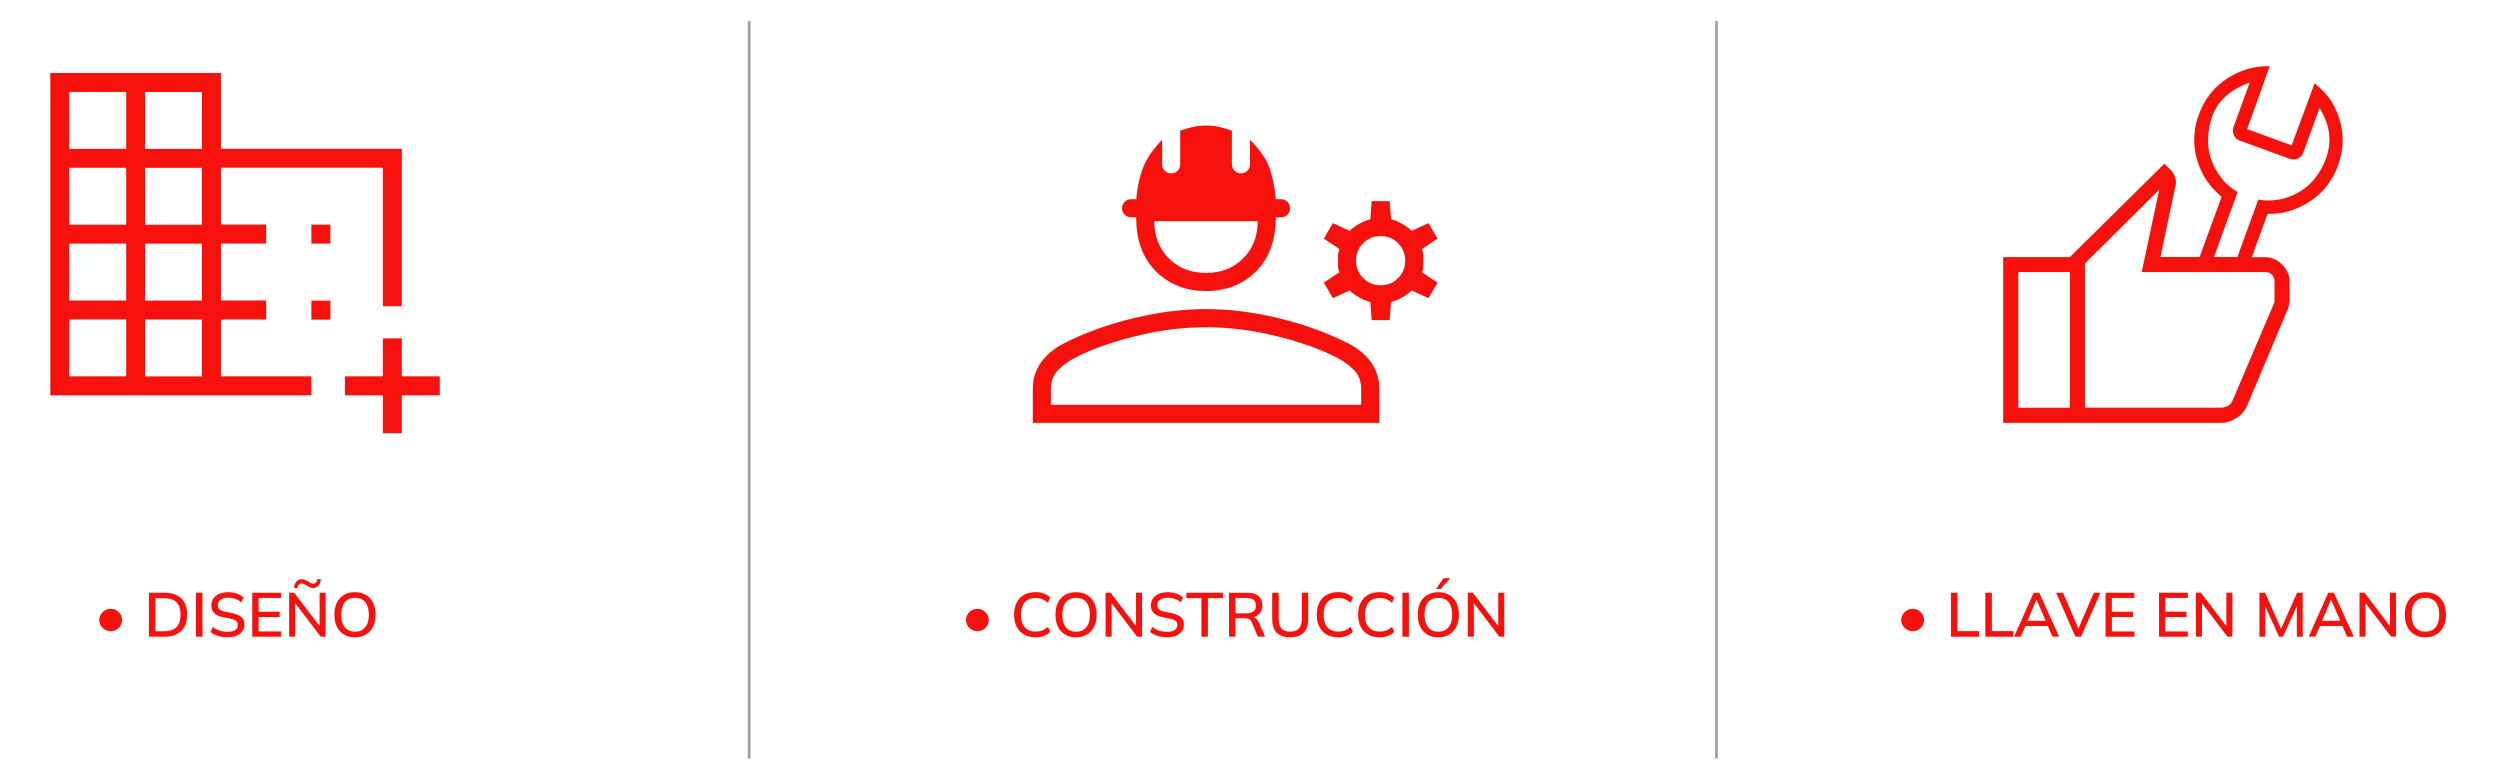 <svg xmlns="http://www.w3.org/2000/svg" id="Capa_1" data-name="Capa 1" viewBox="0 0 481 150"><g><path d="M21.29,121.43c-.39,0-.76-.09-1.09-.28s-.6-.45-.8-.77-.3-.69-.3-1.09c0-.37,.09-.72,.28-1.04s.45-.59,.78-.8c.33-.21,.71-.31,1.13-.31,.39,0,.75,.09,1.08,.28,.33,.19,.59,.44,.8,.76,.2,.32,.31,.69,.31,1.11,0,.39-.1,.75-.29,1.08-.2,.33-.46,.59-.79,.78-.33,.19-.7,.29-1.1,.29Z" style="fill: #f6110c;"></path><path d="M28.65,122.5v-8.46h2.93c.95,0,1.76,.16,2.42,.49s1.16,.8,1.5,1.43c.34,.63,.51,1.39,.51,2.3s-.17,1.66-.51,2.29-.84,1.11-1.5,1.45-1.47,.5-2.42,.5h-2.93Zm1.25-1.04h1.61c1.09,0,1.9-.26,2.43-.79,.53-.53,.8-1.33,.8-2.4s-.27-1.87-.8-2.39c-.53-.53-1.34-.79-2.43-.79h-1.61v6.37Z" style="fill: #f6110c;"></path><path d="M37.7,122.5v-8.46h1.25v8.46h-1.25Z" style="fill: #f6110c;"></path><path d="M43.8,122.61c-.68,0-1.3-.09-1.85-.26s-1.03-.42-1.44-.74l.42-.98c.27,.21,.55,.38,.85,.52,.29,.14,.6,.24,.94,.31,.33,.07,.69,.1,1.09,.1,.67,0,1.17-.12,1.48-.36,.32-.24,.47-.56,.47-.95,0-.34-.11-.6-.33-.78-.22-.18-.61-.33-1.16-.45l-1.31-.26c-.78-.16-1.35-.42-1.73-.79s-.57-.86-.57-1.49c0-.51,.14-.96,.41-1.34,.27-.38,.65-.68,1.13-.89,.48-.21,1.05-.31,1.7-.31,.6,0,1.15,.09,1.66,.26,.5,.17,.93,.43,1.27,.76l-.41,.95c-.36-.31-.74-.54-1.15-.69s-.87-.22-1.39-.22c-.62,0-1.1,.13-1.45,.38-.35,.26-.52,.6-.52,1.04,0,.35,.11,.63,.33,.83,.22,.2,.59,.35,1.1,.46l1.31,.25c.81,.17,1.4,.43,1.79,.77s.58,.83,.58,1.43c0,.49-.13,.92-.39,1.29-.26,.37-.63,.65-1.11,.86-.48,.2-1.05,.31-1.7,.31Z" style="fill: #f6110c;"></path><path d="M48.54,122.5v-8.46h5.54v1h-4.33v2.66h4.06v1.01h-4.06v2.78h4.33v1.01h-5.54Z" style="fill: #f6110c;"></path><path d="M55.63,122.5v-8.46h.96l5.2,6.82h-.3v-6.82h1.16v8.46h-.95l-5.18-6.82h.28v6.82h-1.16Zm1.58-9.34l-.64-.04c.04-.54,.2-.95,.47-1.24,.28-.29,.62-.44,1.04-.44,.18,0,.37,.04,.56,.11,.19,.07,.41,.19,.68,.35,.24,.14,.43,.25,.56,.31,.14,.06,.26,.09,.37,.09,.23,0,.42-.08,.56-.23s.23-.38,.28-.67l.64,.05c-.04,.54-.2,.95-.47,1.24-.27,.29-.62,.44-1.03,.44-.18,0-.37-.04-.57-.12-.2-.07-.43-.2-.71-.38-.22-.14-.4-.24-.53-.29-.13-.05-.25-.08-.37-.08-.23,0-.42,.08-.56,.23-.14,.15-.23,.38-.28,.67Z" style="fill: #f6110c;"></path><path d="M64.34,118.27c0-.89,.16-1.65,.47-2.3,.31-.65,.77-1.15,1.36-1.5,.6-.35,1.31-.53,2.13-.53s1.52,.18,2.11,.53c.59,.35,1.05,.85,1.37,1.5,.32,.65,.49,1.41,.49,2.29s-.16,1.66-.49,2.31c-.32,.65-.78,1.16-1.38,1.51s-1.3,.54-2.11,.54-1.53-.18-2.12-.54-1.05-.86-1.36-1.51c-.32-.65-.47-1.42-.47-2.3Zm1.31,0c0,1.03,.22,1.82,.67,2.4s1.11,.87,1.98,.87,1.5-.29,1.97-.86,.7-1.37,.7-2.41-.23-1.83-.69-2.4c-.46-.57-1.12-.85-1.97-.85s-1.53,.29-1.98,.85c-.45,.57-.67,1.37-.67,2.4Z" style="fill: #f6110c;"></path></g><g><path d="M188.04,121.43c-.39,0-.76-.09-1.09-.28-.34-.19-.6-.45-.8-.77s-.3-.69-.3-1.09c0-.37,.09-.72,.28-1.04,.19-.33,.45-.59,.78-.8,.33-.21,.71-.31,1.13-.31,.39,0,.75,.09,1.08,.28,.33,.19,.59,.44,.8,.76,.2,.32,.31,.69,.31,1.11,0,.39-.1,.75-.29,1.08s-.46,.59-.79,.78-.7,.29-1.1,.29Z" style="fill: #f6110c;"></path><path d="M199.21,122.61c-.86,0-1.6-.18-2.21-.53-.61-.35-1.07-.85-1.4-1.51-.32-.65-.49-1.42-.49-2.31s.16-1.65,.49-2.3c.32-.65,.79-1.15,1.4-1.5,.61-.35,1.34-.53,2.21-.53,.6,0,1.14,.09,1.61,.27,.47,.18,.88,.43,1.24,.77l-.43,1c-.38-.33-.76-.56-1.12-.71-.36-.14-.79-.21-1.27-.21-.91,0-1.61,.28-2.09,.84-.48,.56-.72,1.36-.72,2.39s.24,1.83,.72,2.39c.48,.56,1.18,.85,2.09,.85,.48,0,.9-.07,1.27-.21,.36-.14,.74-.38,1.12-.72l.43,1c-.35,.34-.76,.59-1.24,.77-.47,.18-1.01,.27-1.61,.27Z" style="fill: #f6110c;"></path><path d="M203.07,118.27c0-.89,.16-1.65,.47-2.3,.31-.65,.77-1.15,1.36-1.5s1.31-.53,2.13-.53,1.52,.18,2.11,.53,1.05,.85,1.37,1.5c.32,.65,.49,1.41,.49,2.29s-.16,1.66-.49,2.31c-.32,.65-.78,1.16-1.38,1.51s-1.3,.54-2.11,.54-1.53-.18-2.12-.54c-.59-.36-1.04-.86-1.36-1.51s-.47-1.42-.47-2.3Zm1.31,0c0,1.03,.22,1.82,.67,2.4s1.11,.87,1.98,.87,1.5-.29,1.97-.86,.7-1.37,.7-2.41-.23-1.83-.69-2.4c-.46-.57-1.12-.85-1.97-.85s-1.53,.29-1.98,.85c-.45,.57-.67,1.37-.67,2.4Z" style="fill: #f6110c;"></path><path d="M212.71,122.5v-8.46h.96l5.2,6.82h-.3v-6.82h1.16v8.46h-.95l-5.18-6.82h.28v6.82h-1.16Z" style="fill: #f6110c;"></path><path d="M224.56,122.61c-.68,0-1.3-.09-1.85-.26-.55-.17-1.03-.42-1.44-.74l.42-.98c.27,.21,.55,.38,.85,.52,.29,.14,.6,.24,.94,.31,.33,.07,.69,.1,1.09,.1,.67,0,1.17-.12,1.48-.36,.32-.24,.47-.56,.47-.95,0-.34-.11-.6-.33-.78s-.61-.33-1.16-.45l-1.31-.26c-.78-.16-1.35-.42-1.73-.79-.38-.36-.57-.86-.57-1.49,0-.51,.14-.96,.41-1.34,.27-.38,.65-.68,1.13-.89,.48-.21,1.05-.31,1.7-.31,.6,0,1.15,.09,1.66,.26,.5,.17,.93,.43,1.27,.76l-.41,.95c-.36-.31-.74-.54-1.15-.69-.41-.15-.87-.22-1.39-.22-.62,0-1.1,.13-1.45,.38-.35,.26-.52,.6-.52,1.04,0,.35,.11,.63,.33,.83,.22,.2,.59,.35,1.1,.46l1.31,.25c.81,.17,1.4,.43,1.79,.77s.58,.83,.58,1.43c0,.49-.13,.92-.39,1.29-.26,.37-.63,.65-1.11,.86-.48,.2-1.05,.31-1.7,.31Z" style="fill: #f6110c;"></path><path d="M231.15,122.5v-7.42h-2.89v-1.04h7.03v1.04h-2.89v7.42h-1.25Z" style="fill: #f6110c;"></path><path d="M236.46,122.5v-8.46h3.58c.9,0,1.6,.21,2.1,.64,.5,.43,.74,1.03,.74,1.79,0,.5-.11,.94-.34,1.3-.22,.36-.54,.63-.95,.82-.41,.19-.89,.28-1.44,.28l.19-.19h.32c.33,0,.62,.08,.88,.25,.26,.17,.47,.44,.64,.8l1.21,2.76h-1.37l-1.2-2.77c-.12-.33-.31-.54-.56-.64-.25-.1-.56-.14-.93-.14h-1.64v3.55h-1.25Zm1.25-4.5h2.12c.6,0,1.05-.13,1.36-.38s.46-.62,.46-1.11-.15-.86-.46-1.1-.76-.37-1.36-.37h-2.12v2.96Z" style="fill: #f6110c;"></path><path d="M248.25,122.61c-1.18,0-2.05-.3-2.62-.89-.57-.59-.86-1.47-.86-2.63v-5.05h1.25v5.03c0,.82,.18,1.43,.53,1.84,.36,.41,.92,.62,1.7,.62s1.29-.21,1.67-.62,.56-1.03,.56-1.84v-5.03h1.22v5.05c0,1.16-.29,2.04-.88,2.63s-1.44,.89-2.58,.89Z" style="fill: #f6110c;"></path><path d="M257.44,122.61c-.86,0-1.6-.18-2.21-.53-.61-.35-1.07-.85-1.4-1.51s-.49-1.42-.49-2.31,.16-1.65,.49-2.3,.79-1.15,1.4-1.5c.61-.35,1.34-.53,2.21-.53,.6,0,1.14,.09,1.61,.27s.88,.43,1.24,.77l-.43,1c-.38-.33-.76-.56-1.12-.71-.36-.14-.79-.21-1.27-.21-.91,0-1.61,.28-2.09,.84-.48,.56-.72,1.36-.72,2.39s.24,1.83,.72,2.39c.48,.56,1.18,.85,2.09,.85,.48,0,.9-.07,1.27-.21,.36-.14,.74-.38,1.12-.72l.43,1c-.35,.34-.76,.59-1.24,.77s-1.01,.27-1.61,.27Z" style="fill: #f6110c;"></path><path d="M265.4,122.61c-.86,0-1.6-.18-2.21-.53s-1.07-.85-1.4-1.51c-.32-.65-.49-1.42-.49-2.31s.16-1.65,.49-2.3c.32-.65,.79-1.15,1.4-1.5s1.34-.53,2.21-.53c.6,0,1.14,.09,1.61,.27,.47,.18,.88,.43,1.24,.77l-.43,1c-.38-.33-.76-.56-1.12-.71-.36-.14-.79-.21-1.27-.21-.91,0-1.61,.28-2.09,.84-.48,.56-.72,1.36-.72,2.39s.24,1.83,.72,2.39c.48,.56,1.18,.85,2.09,.85,.48,0,.9-.07,1.27-.21,.36-.14,.74-.38,1.12-.72l.43,1c-.35,.34-.76,.59-1.24,.77-.47,.18-1.01,.27-1.61,.27Z" style="fill: #f6110c;"></path><path d="M269.82,122.5v-8.46h1.25v8.46h-1.25Z" style="fill: #f6110c;"></path><path d="M272.77,118.27c0-.89,.16-1.65,.47-2.3,.31-.65,.77-1.15,1.36-1.5s1.31-.53,2.13-.53,1.52,.18,2.11,.53,1.05,.85,1.37,1.5c.32,.65,.49,1.41,.49,2.29s-.16,1.66-.49,2.31c-.32,.65-.78,1.16-1.38,1.51s-1.3,.54-2.11,.54-1.53-.18-2.12-.54c-.59-.36-1.04-.86-1.36-1.51s-.47-1.42-.47-2.3Zm1.31,0c0,1.03,.22,1.82,.67,2.4s1.11,.87,1.98,.87,1.5-.29,1.97-.86,.7-1.37,.7-2.41-.23-1.83-.69-2.4c-.46-.57-1.12-.85-1.97-.85s-1.53,.29-1.98,.85c-.45,.57-.67,1.37-.67,2.4Zm2.21-4.94l1.42-2.08h1.31l-1.84,2.08h-.89Z" style="fill: #f6110c;"></path><path d="M282.4,122.5v-8.46h.96l5.2,6.82h-.3v-6.82h1.16v8.46h-.95l-5.18-6.82h.28v6.82h-1.16Z" style="fill: #f6110c;"></path></g><g><path d="M367.99,121.43c-.39,0-.76-.09-1.09-.28-.34-.19-.6-.45-.8-.77s-.3-.69-.3-1.09c0-.37,.09-.72,.28-1.04,.19-.33,.45-.59,.78-.8,.33-.21,.71-.31,1.13-.31,.39,0,.75,.09,1.08,.28,.33,.19,.59,.44,.8,.76,.2,.32,.31,.69,.31,1.11,0,.39-.1,.75-.29,1.08s-.46,.59-.79,.78-.7,.29-1.1,.29Z" style="fill: #f6110c;"></path><path d="M375.36,122.5v-8.46h1.25v7.39h4.15v1.07h-5.4Z" style="fill: #f6110c;"></path><path d="M381.98,122.5v-8.46h1.25v7.39h4.15v1.07h-5.4Z" style="fill: #f6110c;"></path><path d="M387.51,122.5l3.77-8.46h1.07l3.83,8.46h-1.28l-1.04-2.4,.53,.34h-5.12l.56-.34-1.04,2.4h-1.26Zm4.28-7.09l-1.82,4.31-.29-.28h4.26l-.24,.28-1.86-4.31h-.05Z" style="fill: #f6110c;"></path><path d="M399.31,122.5l-3.72-8.46h1.34l3.17,7.42h-.43l3.18-7.42h1.28l-3.73,8.46h-1.09Z" style="fill: #f6110c;"></path><path d="M405.11,122.5v-8.46h5.54v1h-4.33v2.66h4.06v1.01h-4.06v2.78h4.33v1.01h-5.54Z" style="fill: #f6110c;"></path><path d="M415.4,122.5v-8.46h5.54v1h-4.33v2.66h4.06v1.01h-4.06v2.78h4.33v1.01h-5.54Z" style="fill: #f6110c;"></path><path d="M422.49,122.5v-8.46h.96l5.2,6.82h-.3v-6.82h1.16v8.46h-.95l-5.18-6.82h.28v6.82h-1.16Z" style="fill: #f6110c;"></path><path d="M434.71,122.5v-8.46h1.09l3.26,7.36h-.36l3.26-7.36h1.08v8.46h-1.13v-6.77h.4l-3.05,6.77h-.78l-3.05-6.77h.41v6.77h-1.14Z" style="fill: #f6110c;"></path><path d="M444.19,122.5l3.77-8.46h1.07l3.83,8.46h-1.28l-1.04-2.4,.53,.34h-5.12l.56-.34-1.04,2.4h-1.26Zm4.28-7.09l-1.82,4.31-.29-.28h4.26l-.24,.28-1.86-4.31h-.05Z" style="fill: #f6110c;"></path><path d="M453.97,122.5v-8.46h.96l5.2,6.82h-.3v-6.82h1.16v8.46h-.95l-5.18-6.82h.28v6.82h-1.16Z" style="fill: #f6110c;"></path><path d="M462.68,118.27c0-.89,.16-1.65,.47-2.3,.31-.65,.77-1.15,1.36-1.5s1.31-.53,2.13-.53,1.52,.18,2.11,.53,1.05,.85,1.37,1.5,.49,1.41,.49,2.29-.16,1.66-.49,2.31-.78,1.16-1.38,1.51c-.6,.36-1.3,.54-2.11,.54s-1.53-.18-2.12-.54c-.59-.36-1.05-.86-1.36-1.51-.32-.65-.47-1.42-.47-2.3Zm1.31,0c0,1.03,.22,1.82,.67,2.4s1.11,.87,1.98,.87,1.5-.29,1.97-.86c.46-.57,.7-1.37,.7-2.41s-.23-1.83-.69-2.4c-.46-.57-1.12-.85-1.97-.85s-1.53,.29-1.98,.85c-.45,.57-.67,1.37-.67,2.4Z" style="fill: #f6110c;"></path></g><line x1="144.14" y1="4.05" x2="144.14" y2="145.95" style="fill: none; stroke: #9d9d9c; stroke-miterlimit: 10; stroke-width: .5px;"></line><line x1="330.25" y1="4.05" x2="330.25" y2="145.95" style="fill: none; stroke: #9d9d9c; stroke-miterlimit: 10; stroke-width: .5px;"></line><path d="M77.31,72.41v-7.3h-3.65v7.3h-7.3v3.65h7.3v7.3h3.65v-7.3h7.3v-3.65h-7.3Zm-17.4-25.54h3.65v-3.65h-3.65v3.65Zm-17.4,14.59h8.7v-3.65h-8.7v-10.95h8.7v-3.65h-8.7v-10.95h31.15v26.66h3.65V28.63H42.51V14.04H9.68v62.02H59.91v-3.65h-17.4v-10.95Zm-18.24,10.95H13.33v-10.95h10.95v10.95Zm0-14.59H13.33v-10.95h10.95v10.95Zm0-14.59H13.33v-10.95h10.95v10.95Zm0-14.59H13.33v-10.95h10.95v10.95Zm14.59,43.78h-10.95v-10.95h10.95v10.95Zm0-14.59h-10.95v-10.95h10.95v10.95Zm0-14.59h-10.95v-10.95h10.95v10.95Zm0-14.59h-10.95v-10.95h10.95v10.95Zm21.05,32.84h3.65v-3.65h-3.65v3.65Z" style="fill: #f6110c;"></path><path d="M217.6,41.81h1c0,4.39,1.26,7.86,3.79,10.39,2.53,2.53,5.74,3.79,9.64,3.79s7.11-1.26,9.64-3.79c2.53-2.53,3.79-5.99,3.79-10.39h1c.5,0,.91-.17,1.24-.5,.33-.33,.5-.75,.5-1.24s-.17-.91-.5-1.24c-.33-.33-.75-.5-1.24-.5h-1c-.17-2.16-.56-4.13-1.18-5.91-.62-1.78-1.89-3.63-3.79-5.54v4.73c0,.5-.17,.91-.5,1.24s-.75,.5-1.24,.5-.91-.17-1.24-.5-.5-.75-.5-1.24v-6.47c-.66-.25-1.43-.48-2.3-.68-.87-.21-1.76-.31-2.67-.31s-1.8,.1-2.67,.31c-.87,.21-1.64,.44-2.3,.68v6.47c0,.5-.17,.91-.5,1.24s-.75,.5-1.24,.5-.91-.17-1.24-.5-.5-.75-.5-1.24v-4.73c-1.82,1.91-3.07,3.75-3.73,5.54-.66,1.78-1.08,3.75-1.24,5.91h-1c-.5,0-.91,.17-1.24,.5-.33,.33-.5,.75-.5,1.24s.17,.91,.5,1.24c.33,.33,.75,.5,1.24,.5Zm24.38,.75c0,2.9-.93,5.29-2.8,7.15-1.87,1.87-4.25,2.8-7.15,2.8s-5.29-.93-7.15-2.8-2.8-4.25-2.8-7.15h19.9Zm31.86,8.71v-2.18c0-.29-.08-.68-.25-1.18l2.99-1.99-1.74-2.99-3.23,1.49c-.5-.5-1.12-.95-1.87-1.37-.75-.41-1.45-.7-2.11-.87l-.25-3.48h-3.48l-.25,3.48c-.66,.17-1.37,.46-2.11,.87-.75,.41-1.37,.87-1.87,1.37l-3.23-1.49-1.74,2.99,2.99,1.99c-.17,.5-.25,.89-.25,1.18v2.18c0,.33,.08,.71,.25,1.12l-2.99,1.99,1.74,2.99,3.23-1.49c.5,.5,1.12,.95,1.87,1.37,.75,.41,1.45,.71,2.11,.87l.25,3.48h3.48l.25-3.48c.66-.17,1.37-.46,2.11-.87,.75-.41,1.37-.87,1.87-1.37l3.23,1.49,1.74-2.99-2.99-1.99c.17-.41,.25-.79,.25-1.12Zm-4.85,2.24c-.91,.91-2.03,1.37-3.36,1.37s-2.45-.46-3.36-1.37-1.37-2.03-1.37-3.36,.46-2.45,1.37-3.36c.91-.91,2.03-1.37,3.36-1.37s2.45,.46,3.36,1.37,1.37,2.03,1.37,3.36-.46,2.45-1.37,3.36Zm-9.84,12.43c-3.98-1.99-8.38-3.57-13.18-4.73-4.81-1.16-9.45-1.74-13.93-1.74s-9.12,.58-13.93,1.74c-4.81,1.16-9.2,2.74-13.18,4.73-1.99,.99-3.52,2.24-4.6,3.73-1.08,1.49-1.62,3.23-1.62,5.22v6.47h66.67v-6.47c0-1.99-.54-3.73-1.62-5.22-1.08-1.49-2.61-2.74-4.6-3.73Zm2.74,11.94h-59.7v-2.99c0-1.49,.44-2.7,1.31-3.61,.87-.91,1.93-1.7,3.17-2.36,3.15-1.66,7.07-3.07,11.75-4.23,4.69-1.16,9.23-1.74,13.62-1.74s8.93,.58,13.62,1.74c4.69,1.16,8.6,2.57,11.75,4.23,1.24,.66,2.3,1.45,3.17,2.36s1.31,2.11,1.31,3.61v2.99Z" style="fill: #f6110c;"></path><path d="M449.33,20.92c-.47-1.01-1.05-1.91-1.73-2.7-.68-.79-1.44-1.52-2.27-2.18l-4.42,11.92-8.56-3.12,4.34-12.1c-1.06-.03-2.12,.06-3.16,.27-1.04,.21-2.07,.55-3.09,1.03-3.58,1.67-6.04,4.34-7.38,8.01-1.34,3.67-1.17,7.3,.49,10.88,.47,1.02,1.04,1.93,1.69,2.72,.65,.8,1.39,1.54,2.19,2.22l-4.23,11.58h-7.53l2.97-14.06v-.46c0-.35-.09-.72-.27-1.14-.18-.41-.4-.75-.67-1.01l-1.28-1.28-18.18,17.96h-12.83v31.9h41.94c1,0,1.97-.3,2.91-.9,.94-.6,1.61-1.35,2.01-2.24l7.92-18.77c.1-.26,.17-.55,.23-.86,.06-.31,.09-.6,.09-.86v-3.57c0-1.21-.48-2.3-1.43-3.25-.96-.96-2.04-1.43-3.25-1.43h-2.58l3.04-8.35c1.01,.05,2.02-.02,3.03-.23,1.01-.21,2.05-.56,3.13-1.06,3.58-1.67,6.04-4.34,7.38-8.01,1.34-3.67,1.17-7.3-.49-10.88Zm-51.09,57.53h-9.93v-26.1h9.93v26.1Zm38.87-25.6c.33,.34,.5,.76,.5,1.28v4.01l-8.03,18.85c-.22,.52-.55,.89-.98,1.12-.43,.22-.85,.33-1.25,.33h-26.21v-27.76l14.29-14.18-3.36,15.84h23.76c.52,0,.95,.17,1.28,.5Zm10.38-22.28c-1.23,3.26-3.28,5.56-6.13,6.89-1.08,.51-2.22,.84-3.4,1.01-1.18,.17-2.33,.14-3.46-.08l-4.03,11.05h-4.5c2.29-6.29,4.55-12.5,4.55-12.5-1.04-.59-1.96-1.33-2.74-2.22-.78-.9-1.41-1.86-1.89-2.9-1.26-2.7-1.4-5.68-.43-8.93,.98-3.25,3.44-5.58,7.39-7.01l-3.11,8.54c-.2,.55-.19,1.08,.05,1.59,.24,.51,.63,.86,1.19,1.06l9.54,3.48c.56,.2,1.09,.19,1.59-.05,.5-.24,.86-.63,1.06-1.19l3.11-8.54c2.04,3.26,2.44,6.52,1.21,9.79Z" style="fill: #f6110c;"></path></svg>